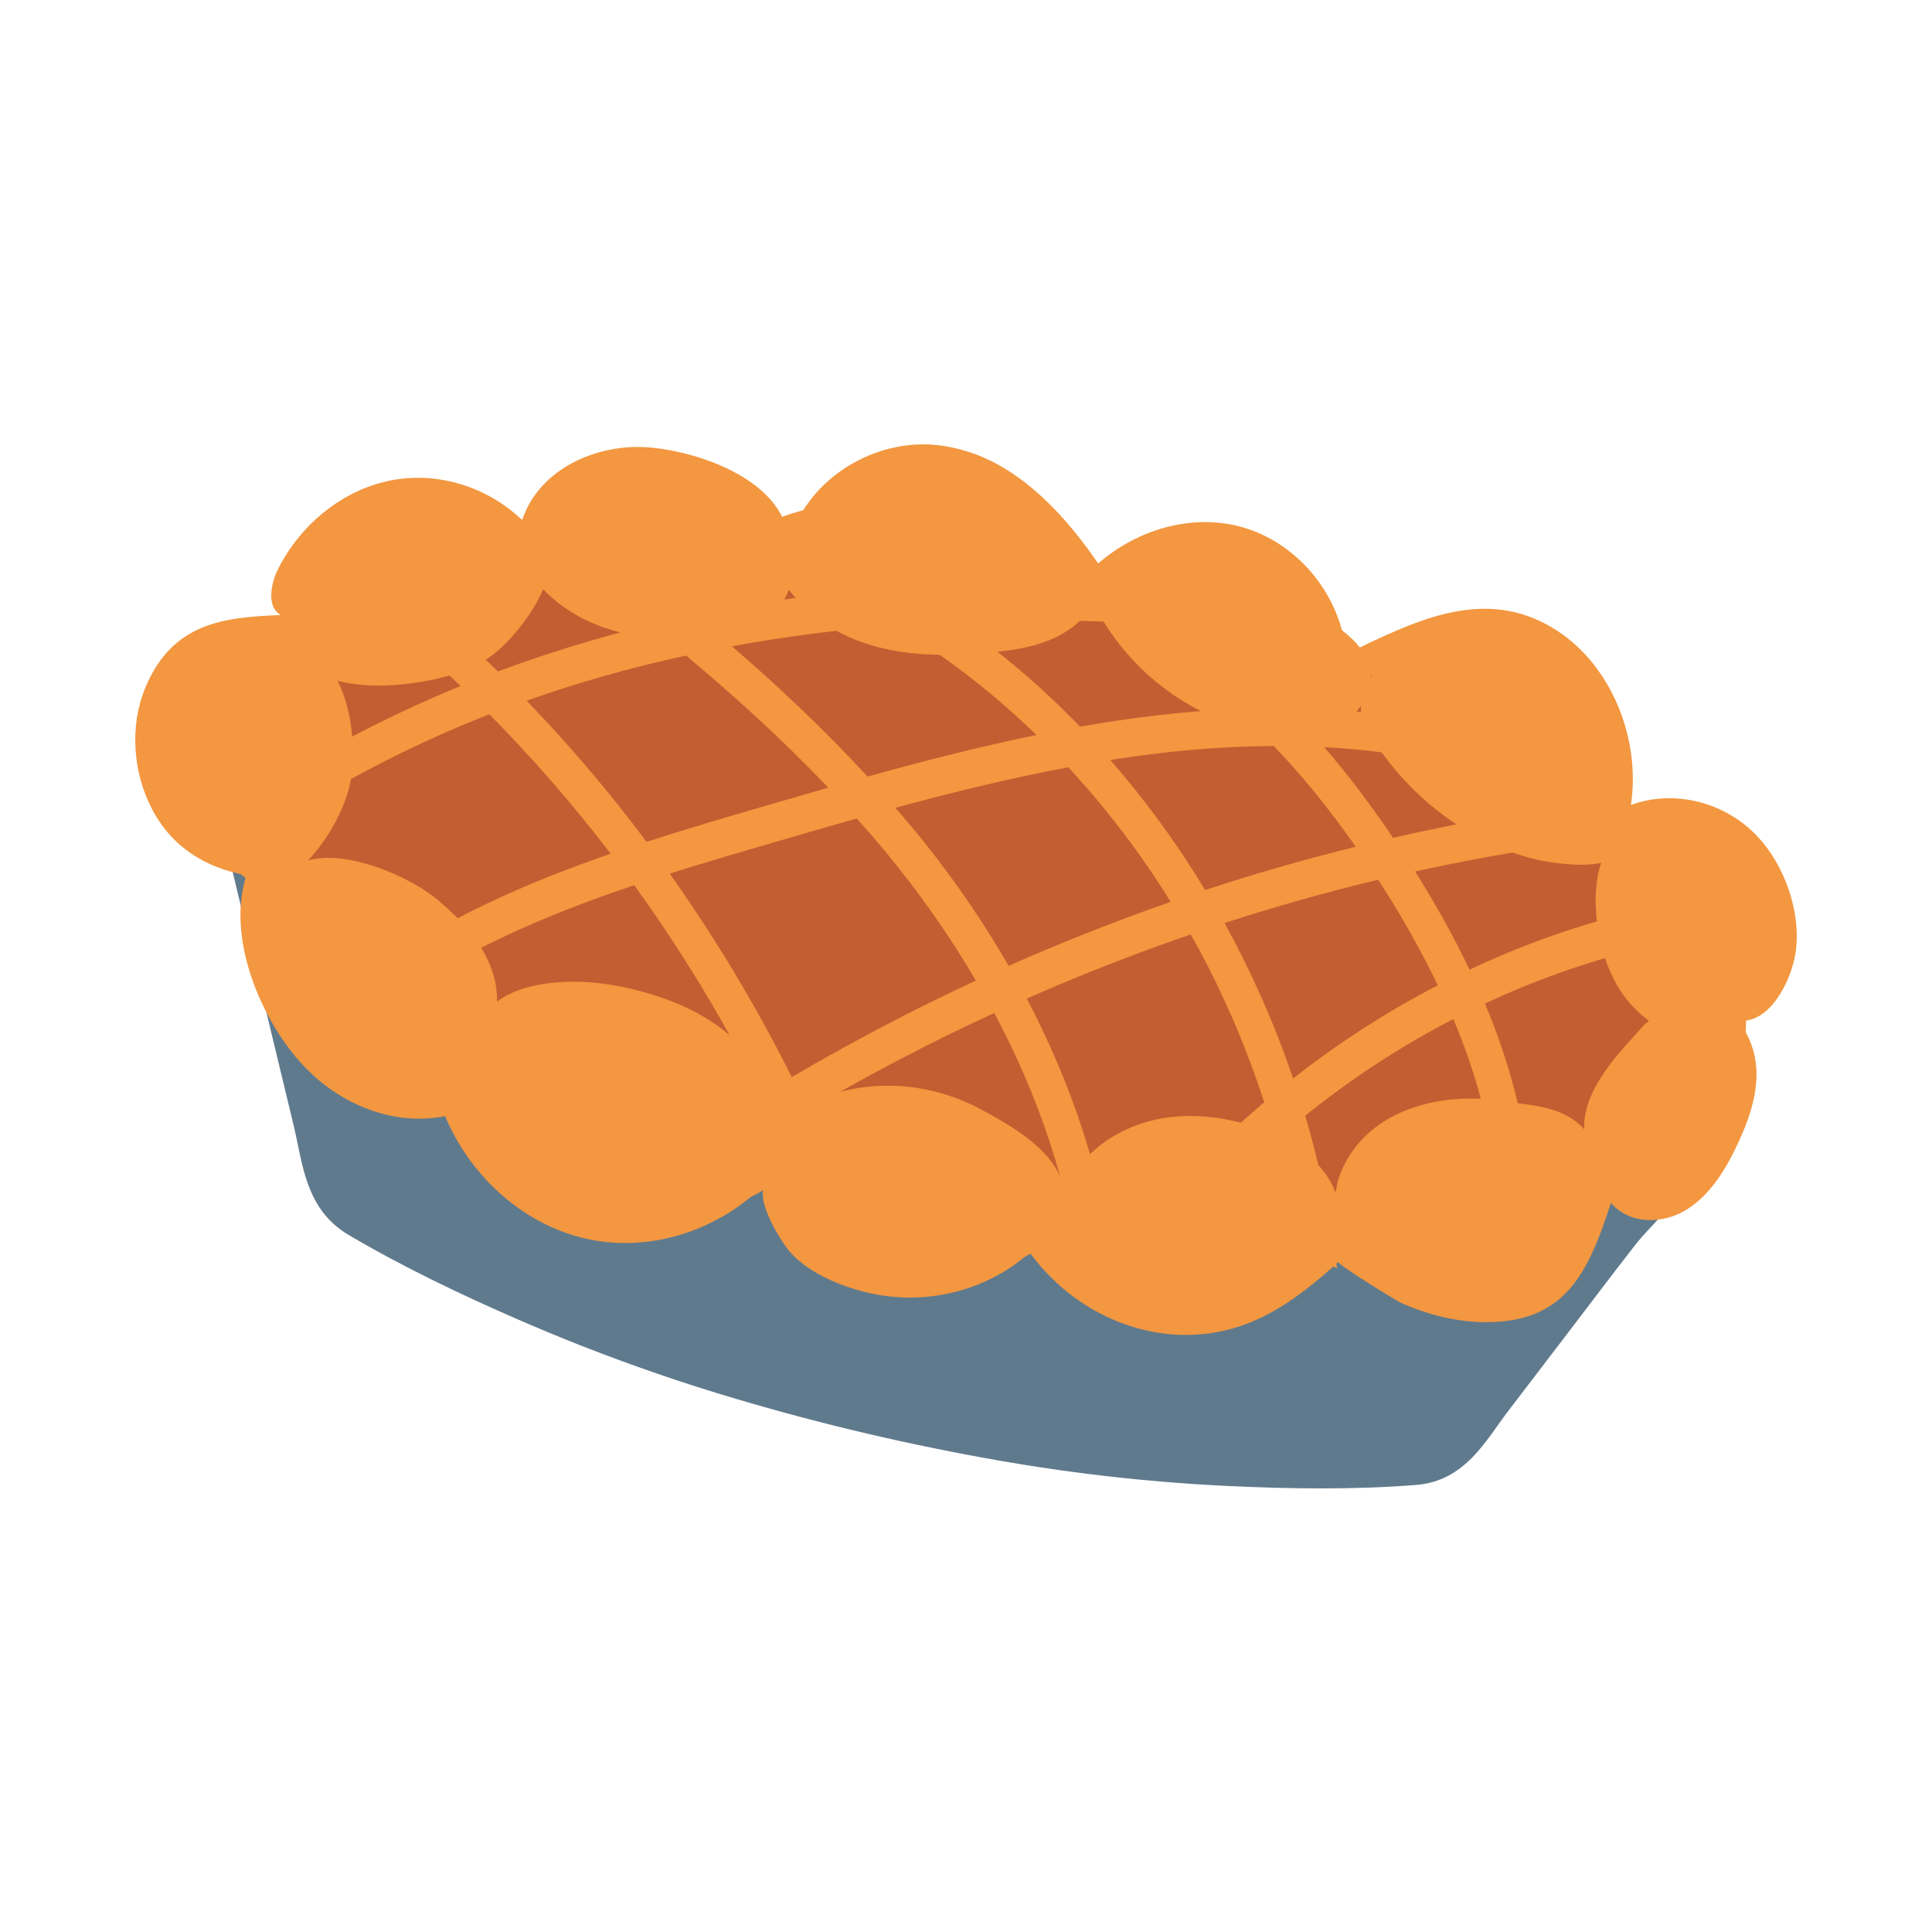 <svg width="120" height="120" viewBox="0 0 120 120" fill="none" xmlns="http://www.w3.org/2000/svg">
<path d="M102.394 76.377C103.347 75.353 104.179 74.528 104.35 72.729C102.01 72.132 99.585 73.02 97.275 73.796C91.252 75.815 85.001 75.673 78.836 74.962C71.925 74.165 65.013 73.554 58.109 73.134C57.789 73.113 57.462 73.106 57.142 73.106C56.85 72.957 56.551 72.821 56.253 72.701C49.825 69.991 43.304 67.46 36.719 65.092C34.458 64.281 32.176 63.528 29.893 62.781C27.909 62.127 25.47 61.586 23.671 60.612C21.958 59.681 20.301 58.337 18.786 57.192C17.933 56.552 17.101 55.891 16.29 55.215C15.871 54.859 14.392 53.907 14.285 53.466C15.167 57.135 16.049 60.797 16.93 64.466C17.371 66.301 17.812 68.135 18.253 69.963C18.8 72.246 18.957 75.111 21.652 76.704C24.994 78.674 28.599 80.402 32.211 81.973C33.505 82.535 34.814 83.075 36.129 83.594C39.251 84.817 42.444 85.919 45.672 86.872C51.133 88.494 56.566 89.759 62.14 90.734C65.447 91.309 68.775 91.743 72.095 92.021C73.496 92.141 74.897 92.234 76.291 92.298C80.187 92.483 84.141 92.533 87.945 92.234C91.017 91.992 92.283 89.461 93.684 87.633C94.807 86.168 95.924 84.704 97.047 83.232C98.547 81.276 100.026 79.299 101.541 77.358C101.825 76.996 102.117 76.675 102.394 76.37V76.377Z" fill="#607A8D"/>
<path d="M60.541 28.202C59.816 27.932 59.062 27.747 58.287 27.654C54.433 27.199 50.188 29.617 48.993 33.677C48.766 29.567 42.558 27.754 39.586 27.761C36.663 27.768 33.435 29.283 32.432 32.305C30.228 30.193 27.114 29.261 24.212 29.852C21.311 30.442 18.673 32.532 17.251 35.384C16.789 36.315 16.576 37.737 17.436 38.2C13.895 38.342 10.681 38.669 9.01 42.758C8.028 45.154 8.27 48.034 9.458 50.281C10.73 52.691 12.842 53.914 15.303 54.362C14.03 58.344 16.277 63.45 18.844 66.188C21.133 68.627 24.476 69.964 27.647 69.324C29.289 73.249 32.724 76.186 36.606 76.982C40.489 77.778 44.713 76.42 47.614 73.434C46.725 74.351 48.559 77.202 49.114 77.814C50.323 79.129 52.293 79.919 53.928 80.296C57.363 81.099 61.188 80.274 63.961 77.8C66.208 80.9 69.749 82.82 73.383 82.912C73.71 82.919 74.044 82.912 74.371 82.891C77.92 82.656 80.494 80.765 83.132 78.383C83.004 78.497 86.744 80.808 87.085 80.957C88.757 81.682 90.577 82.137 92.39 82.123C97.154 82.08 98.619 79.201 100.055 74.714C101.207 76.058 103.27 76.058 104.756 75.133C106.242 74.209 107.237 72.573 107.998 70.902C108.56 69.679 109.029 68.378 109.093 67.02C109.157 65.654 108.745 64.396 107.941 63.379C109.904 63.678 111.305 60.862 111.539 59.084C111.866 56.588 110.835 53.808 109.257 52.059C107.244 49.833 104.037 49.001 101.3 49.996C101.918 45.837 100.063 41.392 96.792 39.224C92.653 36.479 88.536 38.249 84.483 40.205C84.348 40.269 84.206 40.333 84.063 40.326C83.672 40.297 83.509 39.785 83.409 39.373C82.62 36.088 80.017 33.485 77.002 32.703C73.98 31.914 70.66 32.874 68.207 35C66.237 32.113 63.705 29.368 60.527 28.188L60.541 28.202Z" fill="#F39740"/>
<path d="M41.128 68.714C40.033 68.387 38.938 67.989 37.8 67.363C31.778 64.056 25.997 60.117 20.813 55.267C19.384 53.931 17.983 52.501 16.994 50.695C16.006 48.889 15.466 46.635 15.899 44.473C16.923 39.332 22.263 37.853 25.748 36.04C30.54 33.558 36.371 33.53 41.448 33.352C55.407 32.861 69.351 35.236 82.292 40.697C90.398 44.118 98.27 48.889 103.98 56.377C106.227 59.328 108.737 64.255 104.876 67.505C104.179 68.095 103.368 68.458 102.565 68.799C87.426 75.277 70.972 75.875 55.449 72.696C52.05 71.999 48.715 71.068 45.416 69.944C43.923 69.439 42.522 69.133 41.135 68.714H41.128Z" fill="#C35E32"/>
<path d="M108.454 63.38C108.504 60.764 108.105 58.175 106.484 56.22C105.169 54.627 102.979 50.986 100.575 52.153C100.909 49.152 99.508 47.502 97.667 45.931C97.411 45.71 97.148 45.497 96.877 45.276C94.339 43.214 91.402 41.813 88.252 41.316C87.548 41.209 86.823 41.145 86.14 41.358C85.735 41.486 85.408 41.749 85.138 42.062C85.166 39.95 82.556 38.5 81.056 37.817C78.752 36.772 76.32 36.061 73.846 35.691C72.808 35.535 69.835 34.831 68.584 35.776C68.492 35.584 68.356 35.399 68.115 35.236C62.007 31.161 54.796 29.654 47.877 32.356C47.735 32.413 47.586 32.477 47.479 32.64C46.889 32.15 46.235 31.794 45.638 31.645C42.907 30.962 40.07 30.799 37.275 31.161C36.102 31.311 34.054 31.524 33.023 32.591C32.966 32.555 32.931 32.512 32.867 32.484C28.913 30.358 23.85 32.712 20.352 34.973C19.513 35.52 18.666 36.111 18.076 36.971C17.486 37.824 17.202 39.005 17.593 39.979C17.6 40.007 17.628 40.021 17.636 40.05C16.839 40.1 16.05 40.434 15.403 40.967C14.5 41.714 13.86 42.795 13.433 43.94C12.309 46.919 12.445 51.626 14.656 54.016C15.637 55.075 16.718 55.096 17.735 54.563C17.287 55.352 17.195 56.547 17.678 58.303C18.816 62.442 22.229 64.874 25.735 66.346C27.164 66.943 28.437 66.609 29.368 65.77C29.88 68.28 33.635 69.752 35.362 71.181C38.221 73.542 43.142 75.76 46.797 74.26C47.309 74.047 47.678 73.712 47.949 73.307C48.062 73.648 48.212 73.997 48.453 74.331C48.923 74.985 49.598 75.419 50.288 75.767C52.99 77.126 56.005 77.901 58.956 78.292C60.193 78.455 61.459 78.612 62.689 78.356C63.919 78.1 65.135 77.36 65.718 76.144C65.868 75.832 65.96 75.533 66.031 75.241C66.252 77.638 69.345 78.711 71.165 78.982C74.073 79.422 77.067 79.216 79.911 78.377C81.042 78.043 82.251 77.517 82.798 76.379C82.976 76.016 83.069 75.661 83.104 75.312C83.46 76.279 84.384 76.834 85.287 77.175C87.399 77.986 89.312 77.766 91.481 77.495C93.23 77.275 94.702 77.524 96.145 76.045C97.276 74.879 99.075 74.196 99.402 72.29C99.402 72.262 99.402 72.226 99.402 72.198C99.544 72.283 99.693 72.354 99.843 72.404C99.964 72.447 100.084 72.482 100.212 72.511C101.862 72.866 103.81 71.835 105.169 70.875C106.079 70.228 107.174 68.486 107.771 67.498C108.162 66.85 108.276 66.061 108.347 65.293C108.404 64.668 108.44 64.028 108.454 63.395V63.38ZM98.399 69.78C98.392 69.908 98.399 70.029 98.399 70.157C98.349 70.1 98.307 70.029 98.25 69.979C96.842 68.614 94.915 68.657 93.159 68.379C89.681 67.825 85.067 68.799 83.353 72.646C83.147 73.115 83.004 73.627 82.962 74.146C82.379 72.24 80.103 70.712 78.617 70.193C76.64 69.503 74.536 69.119 72.466 69.418C70.397 69.709 68.356 70.726 66.998 72.475C66.607 72.98 66.287 73.57 66.124 74.196C65.939 71.636 62.817 69.922 60.897 68.891C57.761 67.206 53.957 66.929 50.658 68.344C49.776 68.721 48.972 69.41 48.432 70.249C48.197 68.472 47.365 66.587 46.569 65.592C44.941 63.551 42.58 62.364 40.176 61.674C38.086 61.069 35.889 60.785 33.734 61.119C32.724 61.276 31.708 61.589 30.869 62.214C30.883 61.546 30.776 60.856 30.527 60.181C29.88 58.424 28.579 57.066 27.206 55.907C25.407 54.392 21.44 52.736 19.122 53.454C19.619 52.935 20.082 52.323 20.473 51.69C21.041 50.752 21.468 49.778 21.667 48.988C22.137 47.139 21.98 44.288 20.97 42.29C22.279 42.617 23.68 42.645 25.031 42.503C26.773 42.318 28.522 41.927 30.079 41.031C31.231 40.37 32.924 38.493 33.734 36.601C36.401 39.367 40.496 40.057 44.201 39.474C45.531 39.268 47.593 38.713 48.589 37.412C48.766 37.177 48.894 36.914 48.994 36.63C50.075 38.03 51.547 39.104 53.132 39.737C53.239 39.78 53.346 39.822 53.452 39.858C56.041 40.797 58.856 40.782 61.594 40.519C63.322 40.356 65.199 40.05 66.657 38.919C67.055 38.606 67.645 38.102 68.086 37.54C68.207 38.016 68.442 38.457 68.705 38.862C71.179 42.695 75.247 45.219 79.541 45.603C79.584 45.603 79.634 45.611 79.677 45.618C80.814 45.71 81.995 45.646 83.047 45.134C83.63 44.85 84.149 44.395 84.533 43.84C84.533 43.961 84.512 44.075 84.533 44.196C84.69 45.02 85.124 45.739 85.586 46.407C87.371 48.988 89.774 51.065 92.49 52.352C93.827 52.977 95.263 53.447 96.721 53.61C97.34 53.681 98.577 53.809 99.452 53.589C99.139 54.478 99.075 55.566 99.117 56.369C99.203 58.083 99.622 59.797 100.461 61.233C100.966 62.1 101.642 62.833 102.417 63.409C102.324 63.501 102.211 63.558 102.118 63.658C100.639 65.343 98.57 67.32 98.392 69.787L98.399 69.78Z" fill="#F39740"/>
<path d="M101.627 58.986L101.186 56.696C97.787 57.528 94.474 58.722 91.274 60.23C90.328 58.239 89.205 56.212 87.896 54.129C90.563 53.546 93.244 53.041 95.931 52.636L95.668 50.303C92.611 50.758 89.56 51.349 86.524 52.038C85.123 49.962 83.701 48.078 82.25 46.407C84.213 46.513 86.161 46.727 88.103 47.096L88.494 44.778C85.671 44.245 82.826 44.01 79.989 43.975C77.891 41.891 75.73 40.213 73.49 38.89C74.649 38.976 75.808 39.068 76.988 39.189L77.209 36.85C69.778 36.103 62.703 35.975 55.998 36.451C55.201 35.989 54.398 35.541 53.573 35.129L52.89 36.729C49.555 37.063 46.313 37.561 43.17 38.208C41.065 36.473 38.953 34.802 36.855 33.188L35.611 35.114C37.175 36.316 38.754 37.553 40.325 38.826C37.076 39.609 33.954 40.583 30.925 41.706C29.332 40.149 27.697 38.642 26.005 37.212L24.682 39.082C26.026 40.213 27.334 41.393 28.607 42.609C24.461 44.309 20.522 46.328 16.817 48.696L17.884 50.723C21.795 48.22 25.969 46.101 30.392 44.366C33.072 47.075 35.59 49.969 37.929 53.027C35.334 53.923 32.76 54.925 30.257 56.12C27.291 57.535 24.404 59.213 21.681 61.126L22.819 63.103C25.45 61.261 28.23 59.64 31.096 58.274C33.784 56.995 36.571 55.928 39.394 54.982C42.352 59.078 44.997 63.444 47.294 68.03C45.467 69.14 43.66 70.292 41.89 71.493L42.999 73.484C44.734 72.304 46.505 71.18 48.297 70.093C48.915 71.408 49.52 72.738 50.081 74.089L52.037 73.093C51.454 71.7 50.835 70.327 50.195 68.962C53.957 66.751 57.811 64.731 61.757 62.918C64.573 68.201 66.372 73.669 67.048 79.088L69.174 78.739C68.477 73.129 66.635 67.476 63.777 62.022C67.119 60.55 70.518 59.22 73.959 58.04C75.815 61.325 77.337 64.823 78.524 68.464C75.659 70.903 72.999 73.634 70.603 76.627L72.21 78.163C74.35 75.483 76.718 73.029 79.257 70.818C79.989 73.456 80.537 76.158 80.885 78.896C80.899 78.889 80.906 78.874 80.921 78.867C81.219 78.654 81.553 78.526 81.909 78.498C82.094 78.512 82.272 78.526 82.457 78.533C82.67 78.569 82.862 78.668 83.04 78.789C82.641 75.561 81.98 72.382 81.07 69.296C83.957 66.978 87.036 64.966 90.271 63.295C92.227 67.945 93.108 72.318 92.945 76.521L95.085 76.592C95.263 72.027 94.317 67.305 92.234 62.328C95.277 60.913 98.427 59.782 101.648 58.986H101.627ZM72.068 38.791L71.371 40.341C73.198 41.301 74.969 42.538 76.704 44.039C73.476 44.181 70.262 44.572 67.083 45.134C64.73 42.702 62.177 40.512 59.439 38.613C63.514 38.45 67.723 38.506 72.068 38.791ZM55.535 38.841C58.721 40.732 61.672 43.036 64.381 45.653C60.812 46.385 57.306 47.281 53.886 48.234C51.219 45.34 48.382 42.659 45.459 40.142C48.716 39.545 52.072 39.104 55.535 38.841ZM32.717 43.52C35.888 42.396 39.188 41.457 42.615 40.718C45.666 43.271 48.652 45.987 51.447 48.924C50.188 49.286 48.937 49.649 47.706 50.005C45.211 50.73 42.686 51.469 40.162 52.287C37.851 49.201 35.362 46.271 32.717 43.527V43.52ZM49.178 66.9C46.96 62.47 44.421 58.246 41.598 54.264C43.817 53.56 46.035 52.913 48.233 52.273C49.868 51.797 51.532 51.313 53.217 50.837C54.071 51.797 54.91 52.771 55.713 53.78C57.555 56.091 59.19 58.474 60.612 60.905C56.716 62.712 52.904 64.717 49.178 66.9ZM62.646 59.988C61.117 57.336 59.347 54.733 57.334 52.223C56.78 51.526 56.197 50.851 55.614 50.175C59.119 49.222 62.717 48.341 66.351 47.658C68.719 50.204 70.845 53.005 72.715 56.013C69.316 57.201 65.953 58.53 62.639 59.995L62.646 59.988ZM68.968 47.203C72.338 46.67 75.73 46.35 79.115 46.335C80.842 48.127 82.535 50.204 84.206 52.593C81.07 53.368 77.948 54.264 74.855 55.281C73.113 52.401 71.143 49.699 68.968 47.21V47.203ZM80.316 66.985C79.178 63.629 77.742 60.393 76.057 57.329C79.207 56.312 82.393 55.409 85.592 54.641C85.628 54.698 85.663 54.748 85.706 54.804C87.114 56.995 88.309 59.121 89.304 61.197C86.161 62.825 83.146 64.767 80.316 66.985Z" fill="#F39740"/>
</svg>

